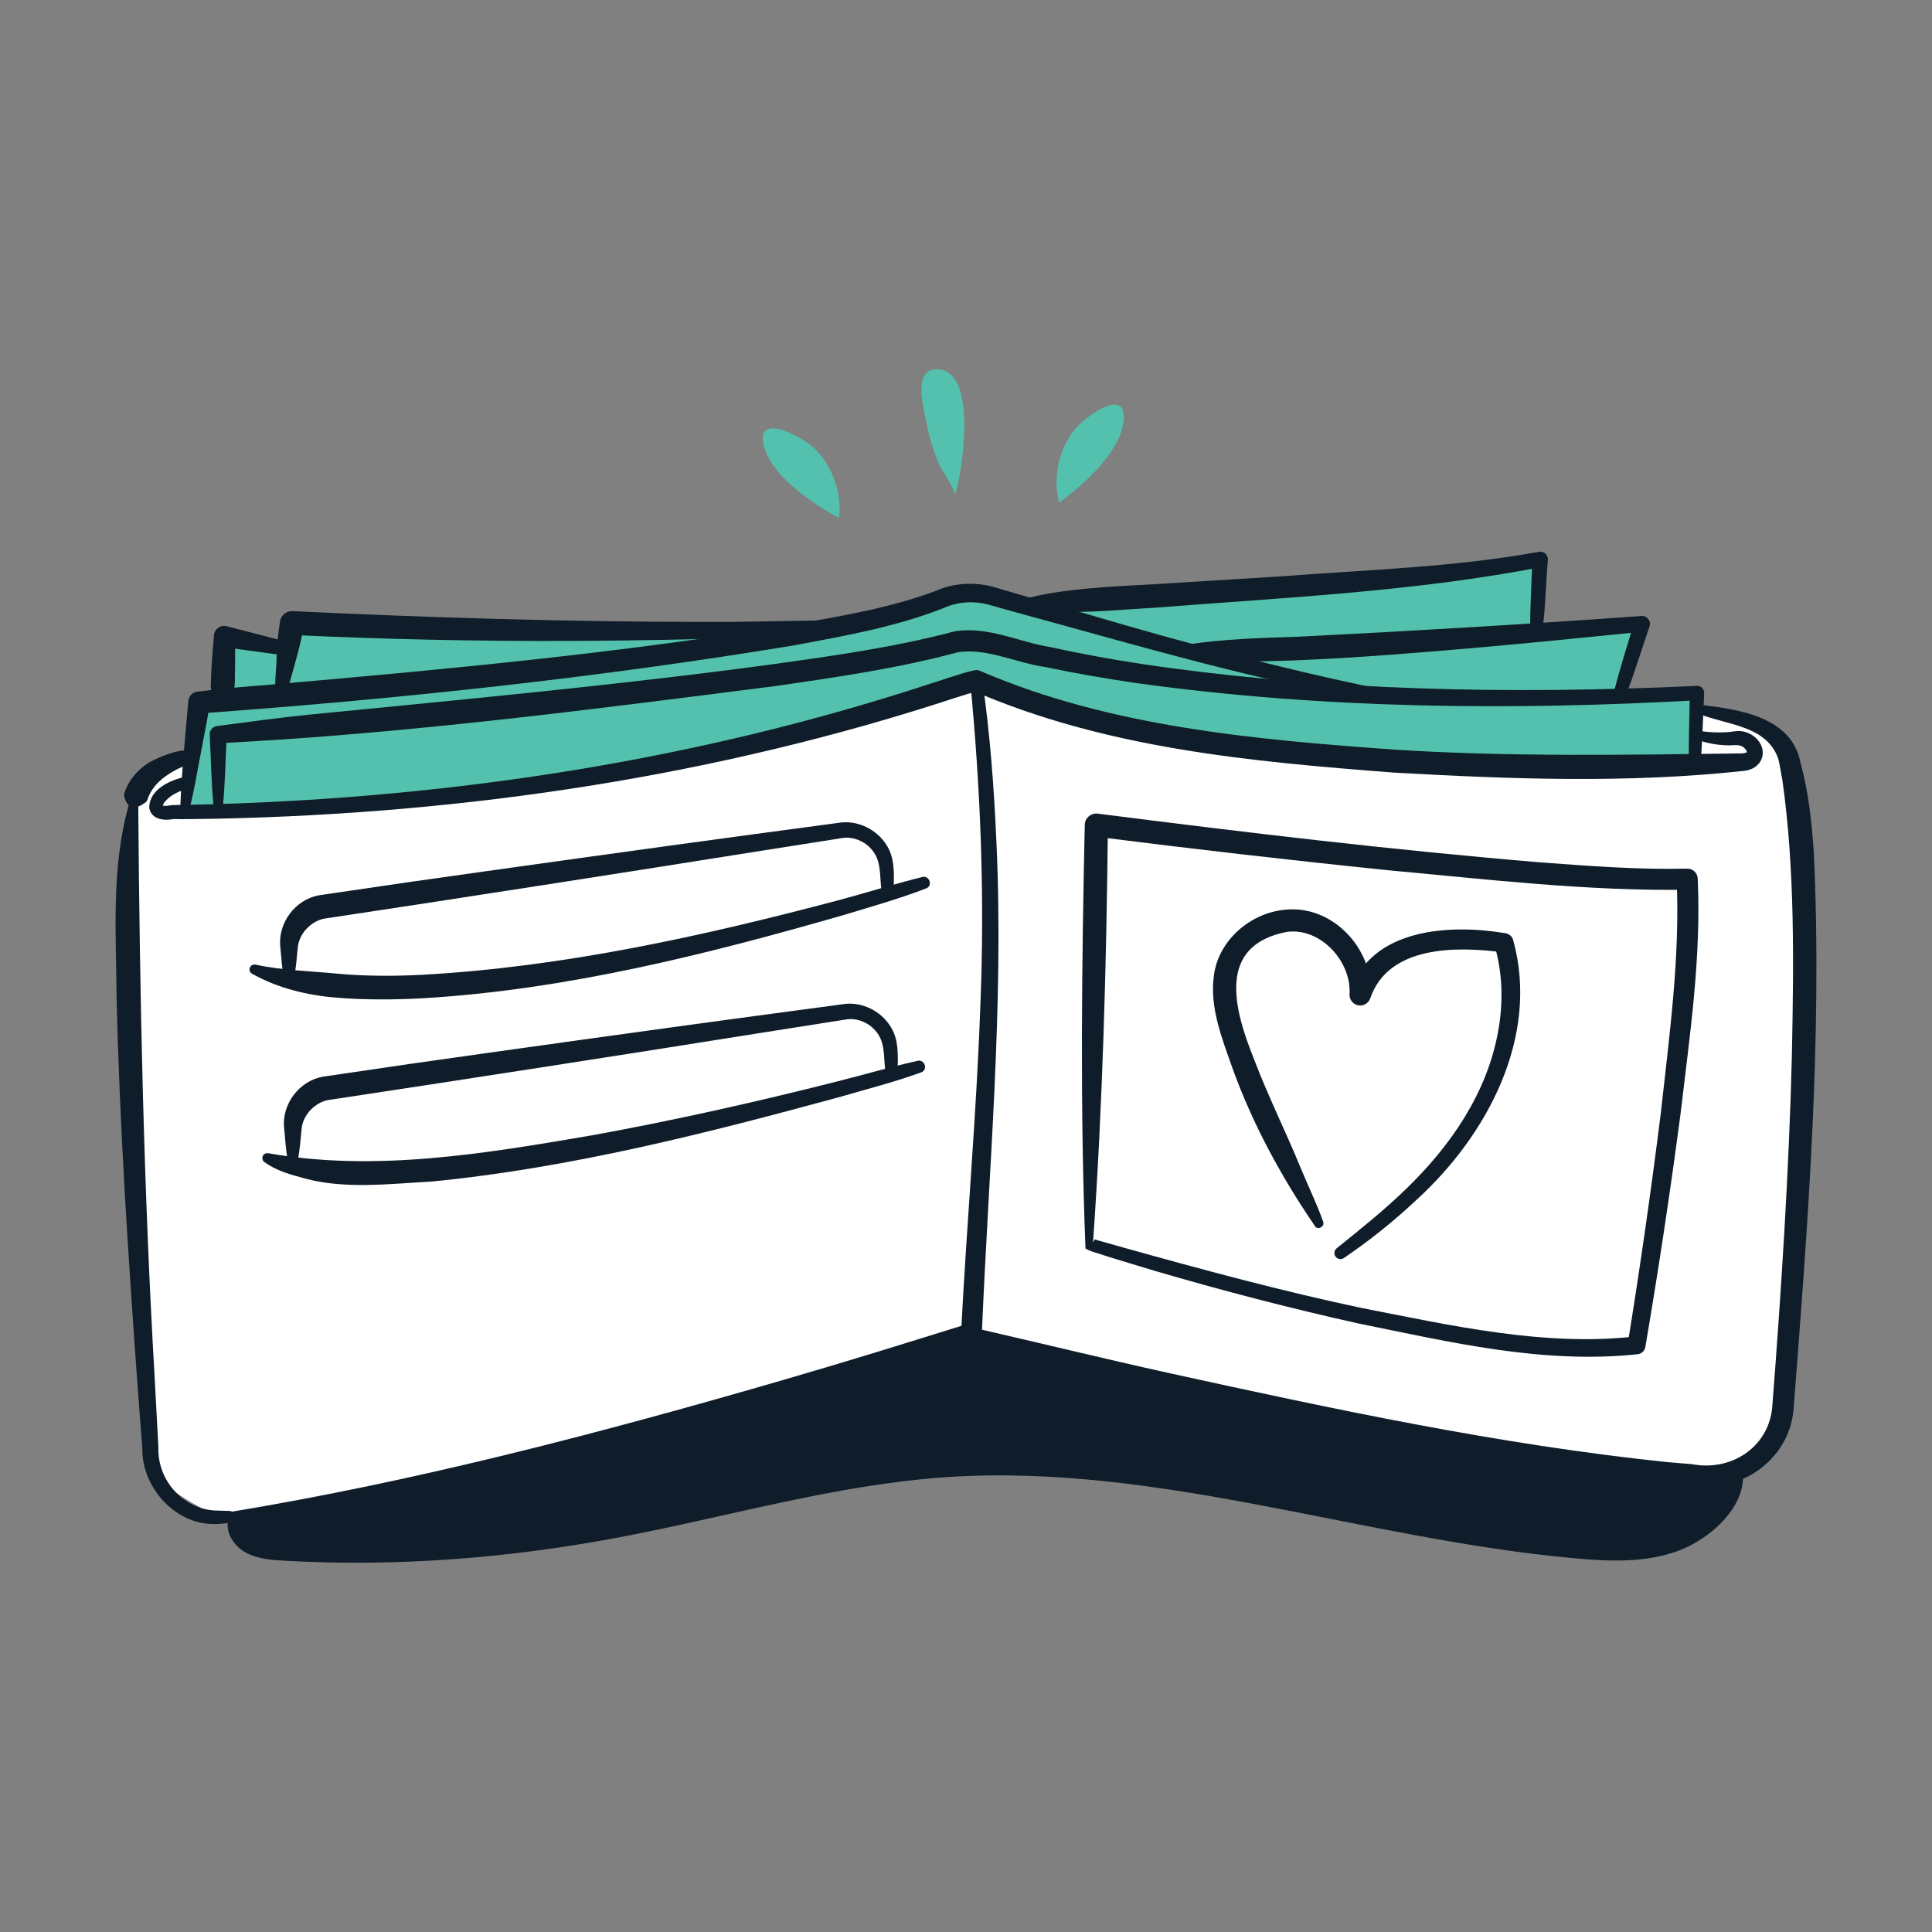 <?xml version="1.0" encoding="UTF-8"?>
<svg width="200px" height="200px" viewBox="0 0 200 200" version="1.1" xmlns="http://www.w3.org/2000/svg" xmlns:xlink="http://www.w3.org/1999/xlink">
    <rect x="0" y="0" width="200" height="200" fill="#808080" stroke="none"/>
    <title>icon-book-carbiz</title>
    <g id="icon-book-carbiz" stroke="none" stroke-width="1" fill="none" fill-rule="evenodd">
        <g id="Group-118" transform="translate(11.964, 38.226)" fill-rule="nonzero">
            <path d="M9.731,118.322 C17.341,122.127 64.341,107.928 86.889,100.353 C111.552,105.638 162.04,115.891 166.691,114.622 C171.342,113.354 172.504,109.866 172.504,108.28 C172.504,103.172 172.927,90.312 174.618,79.742 C176.732,66.53 174.09,44.334 172.504,39.577 C171.236,35.772 165.282,34.821 162.463,34.821 L108.557,27.951 L6.56,39.577 C5.503,40.282 3.072,42.22 1.803,44.334 C0.218,46.976 2.86,96.125 3.389,103.524 C3.917,110.923 0.218,113.565 9.731,118.322 Z" id="Path" fill="#FFFFFF"></path>
            <path d="M86.151,114.678 C74.553,115.442 63.309,118.828 51.872,120.967 C40.521,123.095 28.922,123.998 17.388,123.332 C16.023,123.256 14.604,123.138 13.411,122.461 C12.218,121.784 11.326,120.376 11.68,119.053 C11.702,118.967 11.734,118.881 11.766,118.806 L11.777,118.806 C28.363,118.011 65.158,107.122 81.057,102.198 C85.743,100.758 88.613,99.823 88.613,99.823 C88.613,99.823 138.888,112.787 164.417,114.539 C165.836,114.635 167.201,114.345 168.384,113.743 C169.136,117.548 165.073,121.117 161.752,122.321 C158.355,123.568 154.614,123.418 151.002,123.084 C129.246,121.117 107.951,113.249 86.151,114.678 Z" id="Path" fill="#0F1D2A"></path>
            <path d="M110.671,29.026 C115.798,29.574 134.792,28.231 147.111,27.263 C153.453,26.769 158.021,26.36 158.021,26.36 L155.71,33.637 L155.71,33.874 C149.615,34.057 140.554,34.175 130.46,33.723 L130.46,33.637 C124.097,32.477 117.11,30.789 110.649,29.09 L110.671,29.026 Z" id="Path" fill="#53C1AD"></path>
            <path d="M110.649,29.091 C104.243,27.404 98.352,25.694 94.128,24.458 L94.192,24.243 C94.687,24.243 139.371,21.835 147.476,19.686 L147.09,26.963 L147.111,27.264 C134.792,28.231 115.798,29.575 110.671,29.027 L110.649,29.091 Z" id="Path" fill="#53C1AD"></path>
            <path d="M11.025,34.293 C12.465,34.185 14.529,34.013 17.055,33.788 C30.836,32.594 58.333,29.939 74.811,26.65 C79.423,25.726 83.163,24.747 85.507,23.748 C87.183,23.038 89.054,22.985 90.806,23.49 C91.741,23.758 92.859,24.081 94.128,24.457 C98.352,25.693 104.243,27.402 110.649,29.09 C117.11,30.789 124.097,32.476 130.46,33.637 L130.46,33.723 C117.647,33.175 103.168,31.734 90.956,28.456 C89.43,28.047 87.839,27.918 86.323,28.381 C72.952,32.455 10.638,37.819 10.638,37.819 L10.638,45.773 C10.552,45.773 10.466,45.773 10.369,45.784 C9.305,45.805 8.23,45.827 7.144,45.838 C7.338,45.074 7.37,44.623 7.359,44.161 L7.531,42.849 L7.897,40.119 L8.66,34.486 C8.66,34.486 9.509,34.422 11.025,34.293 Z" id="Path" fill="#53C1AD"></path>
            <path d="M90.956,28.456 C103.168,31.735 117.647,33.175 130.46,33.723 C140.554,34.175 149.615,34.056 155.721,33.874 C160.709,33.723 163.719,33.519 163.719,33.519 L163.665,35.196 L163.482,40.807 L163.482,40.947 C142.704,41.807 106.597,40.538 89.107,32.251 C86.485,32.605 57.172,44.688 10.648,45.773 L10.648,45.257 L10.638,37.819 C10.638,37.819 72.952,32.455 86.323,28.381 C87.839,27.919 89.43,28.048 90.956,28.456 Z" id="Path" fill="#53C1AD"></path>
            <path d="M74.811,26.651 C58.333,29.941 30.836,32.596 17.055,33.789 L17.055,33.703 L17.829,28.963 L18.259,26.275 C18.259,26.275 47.658,27.845 74.811,26.651 Z" id="Path" fill="#53C1AD"></path>
            <path d="M17.055,33.79 C14.529,34.016 12.465,34.188 11.025,34.295 L11.272,27.674 L17.829,28.964 L17.055,33.704 L17.055,33.79 Z" id="Path" fill="#53C1AD"></path>
            <path d="M10.369,45.785 C9.025,45.828 8.649,45.882 7.133,45.892 C7.133,45.871 7.144,45.86 7.144,45.839 C8.23,45.828 9.305,45.806 10.369,45.785 Z" id="Path" fill="#53C1AD"></path>
            <path d="M7.531,42.85 L7.359,44.162 C7.348,43.785 7.316,43.399 7.305,42.818 L7.531,42.85 Z" id="Path" fill="#53C1AD"></path>
            <path d="M11.745,118.31 C31.212,115.107 50.389,110.065 69.34,104.562 C75.671,102.724 81.981,100.767 88.269,98.8 L87.527,99.778 C88.097,88.481 89.118,77.248 89.516,66.015 C89.989,54.771 89.559,43.538 88.473,32.337 C88.441,31.993 88.699,31.692 89.043,31.66 C89.376,31.628 89.666,31.864 89.72,32.187 C90.537,37.787 90.946,43.441 91.193,49.096 C91.967,66.036 90.365,83.009 89.677,99.875 C89.656,100.337 89.355,100.713 88.935,100.853 C76.327,104.895 63.664,108.711 50.883,112.161 C39.661,115.042 28.417,118.342 16.797,119.159 C15.142,119.321 13.454,119.353 11.788,119.31 C11.519,119.31 11.293,119.073 11.304,118.805 C11.304,118.557 11.498,118.353 11.734,118.332 L11.745,118.31 Z" id="Path" fill="#0F1D2A"></path>
            <path d="M2.35,45.29 C2.501,64.929 2.898,84.6 4.038,104.239 C4.124,105.83 4.349,110.065 4.435,111.613 C4.317,115.053 7.069,118.106 10.52,118.149 L11.713,118.181 L11.745,118.181 C12.508,118.181 12.551,119.374 11.788,119.428 C11.369,119.46 10.971,119.525 10.52,119.536 C6.295,119.761 2.716,115.827 2.769,111.732 C2.651,110.205 2.329,105.948 2.21,104.358 C1.275,91.233 0.404,78.108 0.103,64.94 C0.06,58.372 -0.466,51.708 1.35,45.151 C1.426,44.882 1.694,44.731 1.963,44.807 C2.189,44.871 2.339,45.075 2.329,45.301 L2.35,45.29 Z" id="Path" fill="#0F1D2A"></path>
            <path d="M164.138,37.465 C164.998,37.583 165.901,37.626 166.75,37.573 C167.212,37.573 167.47,37.433 168.223,37.454 C168.878,37.519 169.48,37.82 169.932,38.293 C171.157,39.647 170.362,41.442 168.502,41.582 C156.495,42.883 144.37,42.431 132.341,41.754 C117.518,40.615 102.469,39.26 88.635,33.23 L89.247,33.327 C88.656,33.466 87.796,33.735 87.022,33.982 C62.342,42.109 36.383,45.989 10.444,46.527 C9.036,46.538 6.843,46.602 5.994,46.559 C5.081,46.753 3.715,46.634 3.489,45.43 C3.447,43.506 5.65,42.528 7.155,42.206 C7.488,42.13 7.822,42.345 7.897,42.689 C7.961,43.012 7.779,43.324 7.467,43.42 C6.596,43.646 5.715,44.065 5.134,44.732 C4.844,45.033 4.887,45.388 4.855,45.162 C4.833,45.14 4.93,45.205 5.113,45.194 C5.317,45.216 5.607,45.14 5.844,45.119 L10.337,45.022 L10.272,45.022 C35.232,44.28 60.203,40.443 83.969,32.671 L86.356,31.897 C87.184,31.65 87.904,31.37 88.946,31.155 C89.161,31.102 89.376,31.155 89.559,31.252 C102.953,37.025 118.002,38.347 132.481,39.379 C144.069,40.131 156.667,39.916 168.309,39.766 C168.674,39.766 168.889,39.626 168.857,39.669 C168.878,39.766 168.911,39.561 168.739,39.346 C168.212,38.712 167.675,38.97 166.772,38.927 C165.772,38.895 164.837,38.723 163.891,38.411 C163.633,38.325 163.493,38.046 163.568,37.788 C163.644,37.54 163.891,37.411 164.138,37.454 L164.138,37.465 Z" id="Path" fill="#0F1D2A"></path>
            <path d="M6.703,45.269 C6.843,41.614 7.219,37.981 7.531,34.337 C7.585,33.789 8.036,33.38 8.574,33.359 C11.132,33.036 13.712,32.832 16.281,32.628 C34.232,31.069 52.356,29.371 70.103,26.436 C75.08,25.555 80.261,24.705 84.958,22.921 C86.893,22.05 89.279,21.997 91.279,22.652 C92.666,23.061 99.094,24.942 100.588,25.35 C110.488,28.274 120.463,30.94 130.568,33.025 C130.901,33.101 131.116,33.434 131.041,33.767 C130.965,34.09 130.654,34.305 130.331,34.251 C120.066,32.595 110.069,29.811 100.093,27.059 C98.61,26.63 92.042,24.867 90.741,24.469 C89.054,23.953 87.312,23.996 85.7,24.727 C80.745,26.673 75.628,27.565 70.458,28.543 C50.034,31.929 29.352,34.133 8.724,35.627 L9.767,34.649 C9.466,36.444 9.101,38.239 8.767,40.034 C8.413,41.829 8.144,43.624 7.671,45.409 C7.574,45.946 6.66,45.871 6.692,45.269 L6.703,45.269 Z" id="Path" fill="#0F1D2A"></path>
            <path d="M16.56,33.615 C16.431,32.508 16.668,30.939 16.668,29.821 C16.722,28.553 16.818,27.306 17.033,26.069 C17.141,25.446 17.7,25.005 18.323,25.037 C32.459,25.715 46.648,26.145 60.805,26.155 C65.556,26.198 70.243,25.973 75.005,26.016 C75.349,26.026 75.617,26.317 75.607,26.661 C75.596,26.972 75.359,27.22 75.069,27.252 C73.897,27.413 72.683,27.456 71.49,27.521 C63.213,27.929 54.914,28.09 46.626,28.123 C37.145,28.155 27.675,27.951 18.205,27.499 L19.495,26.456 C19.226,28.252 18.646,30.197 18.151,31.96 C17.979,32.573 17.829,33.175 17.56,33.766 C17.442,34.024 17.141,34.142 16.883,34.024 C16.711,33.949 16.603,33.787 16.582,33.605 L16.56,33.615 Z" id="Path" fill="#0F1D2A"></path>
            <path d="M10.143,45.258 C9.907,42.775 9.875,40.303 9.745,37.82 C9.724,37.379 10.047,37.003 10.477,36.938 C13.691,36.519 16.905,36.068 20.129,35.745 C36.092,34.176 52.087,32.692 67.985,30.542 C74.381,29.65 80.637,28.78 86.893,27.124 C90.322,26.587 93.461,28.221 96.75,28.758 C99.857,29.446 103.006,30.016 106.156,30.499 C125.15,33.305 144.499,33.671 163.665,32.778 C164.095,32.735 164.482,33.101 164.45,33.542 C164.342,35.971 164.256,38.4 164.095,40.83 C164.073,41.174 163.772,41.432 163.428,41.41 C163.095,41.389 162.848,41.109 162.848,40.787 C162.848,38.357 162.923,35.928 162.966,33.499 L163.751,34.262 C144.445,35.347 125.021,35.154 105.844,32.51 C102.641,32.047 99.459,31.499 96.288,30.833 C93.3,30.413 90.279,28.876 87.259,29.274 C81.1,30.951 74.596,31.886 68.276,32.8 C49.131,35.24 29.976,37.734 10.692,38.712 L11.509,37.82 C11.38,40.303 11.347,42.775 11.111,45.258 C11.1,45.828 10.154,45.86 10.122,45.258 L10.143,45.258 Z" id="Path" fill="#0F1D2A"></path>
            <path d="M110.714,28.532 C114.605,27.909 118.518,27.823 122.463,27.683 C133.943,27.114 146.541,26.361 157.946,25.544 C158.516,25.469 158.989,26.06 158.795,26.608 L157.591,30.231 C157.183,31.435 156.807,32.649 156.302,33.832 C156.162,34.154 155.796,34.294 155.474,34.154 C155.194,34.036 155.044,33.735 155.108,33.445 C155.624,31.284 156.592,28.264 157.237,26.114 L158.086,27.178 C155.141,27.372 105.737,32.972 110.714,28.543 L110.714,28.532 Z" id="Path" fill="#0F1D2A"></path>
            <path d="M94.192,23.749 C97.9,22.706 103.576,22.459 107.467,22.255 L120.807,21.427 C129.622,20.75 138.63,20.492 147.315,18.901 C147.82,18.783 148.315,19.213 148.272,19.729 C148.067,21.879 148.024,24.888 147.702,26.995 C147.648,27.339 147.336,27.576 146.992,27.522 C146.692,27.479 146.466,27.221 146.455,26.931 C146.412,25.716 146.477,24.501 146.52,23.287 L146.67,19.643 L147.68,20.46 C134.48,23.018 121.001,23.631 107.618,24.684 C105.35,24.792 99.803,25.318 97.578,25.039 C96.449,24.942 95.363,24.964 94.181,24.738 C93.912,24.684 93.73,24.426 93.783,24.147 C93.826,23.932 93.988,23.792 94.181,23.749 L94.192,23.749 Z" id="Path" fill="#0F1D2A"></path>
            <path d="M1.372,45.151 C1.082,44.839 0.738,44.162 0.942,43.797 C1.329,42.582 2.253,41.507 3.285,40.83 C4.059,40.282 8.509,38.315 8.122,40.368 C8.079,40.497 7.961,40.626 7.875,40.722 C6.005,41.496 3.941,42.518 3.285,44.592 C3.242,44.721 3.156,44.818 2.973,44.925 C2.586,45.205 1.866,45.603 1.383,45.14 L1.372,45.151 Z" id="Path" fill="#0F1D2A"></path>
            <path d="M164.267,34.755 C168.169,35.239 173.544,36.013 174.425,40.753 C175.263,43.774 175.586,46.912 175.801,50.019 C176.704,69.206 175.177,88.673 173.694,107.796 C173.189,112.977 168.072,116.492 163.031,115.493 C158.677,115.106 154.259,114.536 149.96,113.848 C136.114,111.666 122.441,108.699 108.8,105.517 C101.996,103.894 95.181,102.314 88.441,100.422 C88.108,100.325 87.914,99.981 88.011,99.648 C88.097,99.326 88.43,99.132 88.753,99.208 C95.557,100.766 102.34,102.432 109.155,103.937 C126.16,107.667 143.273,111.322 160.601,113.128 L163.192,113.343 C167.158,114.106 171.05,111.688 171.49,107.538 C172.415,95.66 173.243,82.869 173.533,71.001 C173.716,61.467 173.866,51.911 172.544,42.494 C172.415,41.946 172.264,40.678 172.049,40.13 C170.749,36.84 166.75,36.83 163.837,35.647 C163.256,35.4 163.643,34.508 164.245,34.744 L164.267,34.755 Z" id="Path" fill="#0F1D2A"></path>
            <path d="M10.53,34.401 C10.154,33.906 9.81,33.283 9.853,32.692 L9.928,31.004 C9.982,29.843 10.09,28.682 10.186,27.521 C10.229,26.887 10.874,26.436 11.487,26.597 L14.723,27.435 C15.249,27.586 16.636,27.919 17.152,28.059 C17.421,28.134 17.7,28.177 17.947,28.349 C18.442,28.661 18.281,29.478 17.711,29.574 C17.217,29.66 16.529,29.467 16.034,29.424 L14.379,29.198 L11.057,28.747 L12.369,27.715 C12.369,28.833 12.39,29.951 12.369,31.069 C12.304,31.671 12.476,33.046 12.078,33.584 C11.788,34.132 11.261,35.035 10.53,34.401 Z" id="Path" fill="#0F1D2A"></path>
            <path d="M14.475,61.629 C17.313,62.242 20.205,62.296 23.053,62.575 C25.816,62.833 28.965,62.833 31.739,62.683 C46.369,61.876 60.848,58.673 75.005,54.922 C77.466,54.266 81.078,53.148 83.539,52.557 C84.249,52.385 84.636,53.482 83.894,53.75 C81.121,54.814 78.262,55.621 75.435,56.48 C61.192,60.576 46.713,64.22 31.846,65.112 C28.976,65.273 25.698,65.295 22.838,65.047 C19.828,64.811 16.722,64.048 14.078,62.543 C13.637,62.253 13.938,61.511 14.465,61.64 L14.475,61.629 Z" id="Path" fill="#0F1D2A"></path>
            <path d="M15.83,81.161 C26.977,83.128 38.446,81.161 49.507,79.269 C57.956,77.721 66.373,75.84 74.704,73.723 C77.112,73.121 80.648,72.11 83.056,71.584 C83.765,71.433 84.13,72.529 83.389,72.787 C80.68,73.776 77.875,74.486 75.112,75.292 C61.192,79.087 47.164,82.666 32.76,84.085 C28.514,84.311 23.73,84.913 19.581,83.763 C18.141,83.376 16.657,82.989 15.4,82.064 C15.174,81.903 15.131,81.58 15.292,81.355 C15.421,81.183 15.625,81.118 15.819,81.161 L15.83,81.161 Z" id="Path" fill="#0F1D2A"></path>
            <path d="M17.453,63.133 C17.195,62.037 17.173,60.822 17.044,59.715 C16.829,57.286 18.614,54.9 21.032,54.459 L30.105,53.126 C39.07,51.847 57.129,49.332 66.104,48.128 L75.155,46.913 C76.961,46.741 78.789,47.676 79.756,49.17 C80.723,50.589 80.573,52.331 80.551,53.964 C80.551,54.308 80.25,54.577 79.906,54.577 C79.595,54.577 79.337,54.33 79.305,54.029 C79.079,52.685 79.305,51.18 78.498,50.009 C77.8,48.977 76.531,48.364 75.306,48.515 L66.373,49.923 C53.452,51.987 34.448,54.943 21.559,56.877 C20.258,57.157 19.065,58.339 18.872,59.747 C18.764,60.844 18.678,62.058 18.453,63.144 C18.367,63.66 17.55,63.649 17.464,63.144 L17.453,63.133 Z" id="Path" fill="#0F1D2A"></path>
            <path d="M17.85,81.913 C17.592,80.816 17.571,79.602 17.442,78.494 C17.216,76.065 19.011,73.679 21.43,73.238 L30.502,71.905 C39.467,70.626 57.526,68.111 66.513,66.907 L75.564,65.692 C77.37,65.52 79.197,66.455 80.164,67.949 C81.132,69.368 80.981,71.11 80.96,72.744 C80.96,73.088 80.67,73.356 80.315,73.356 C80.003,73.356 79.745,73.109 79.713,72.808 C79.487,71.464 79.713,69.959 78.907,68.788 C78.208,67.756 76.94,67.143 75.714,67.294 L66.781,68.702 C53.861,70.766 34.845,73.722 21.957,75.657 C20.656,75.936 19.463,77.108 19.269,78.527 C19.162,79.623 19.076,80.838 18.85,81.923 C18.764,82.439 17.947,82.429 17.861,81.923 L17.85,81.913 Z" id="Path" fill="#0F1D2A"></path>
            <path d="M100.405,90.997 C99.835,76.7 100.018,61.554 100.33,47.172 C100.33,46.463 100.985,45.904 101.684,46 C116.894,47.946 132.148,49.763 147.433,51.042 C152.518,51.418 157.645,51.816 162.644,51.697 C163.235,51.655 163.751,52.106 163.783,52.697 C164.159,60.985 162.955,68.982 161.999,77.13 C160.935,85.181 159.731,93.19 158.365,101.198 C158.301,101.606 157.978,101.907 157.591,101.961 C147.713,103.014 138.157,100.703 128.601,98.768 C121.517,97.188 114.497,95.361 107.532,93.319 C106.435,92.975 103.393,92.082 102.329,91.728 C101.781,91.513 100.899,91.351 100.394,91.007 L100.405,90.997 Z M101.19,90.362 L101.297,90.201 C101.297,90.201 101.329,90.115 101.329,90.094 C101.329,90.072 101.297,90.062 101.405,90.094 C102.168,90.309 103.662,90.739 104.447,90.954 C112.369,93.168 120.925,95.479 128.955,97.167 C138.2,98.973 147.928,101.198 157.312,100.123 L156.538,100.886 C157.828,92.91 158.978,84.891 159.978,76.872 C160.849,68.961 161.966,60.791 161.601,52.88 L162.74,53.88 C152.346,54.03 142.209,52.826 131.933,51.88 C121.732,50.838 111.552,49.666 101.372,48.376 L102.727,47.204 C102.576,61.479 102.189,76.098 101.19,90.352 L101.19,90.362 Z" id="Shape" fill="#0F1D2A"></path>
            <path d="M124.15,88.686 C120.657,83.569 117.679,78.097 115.583,72.25 C114.551,69.283 113.229,66.047 113.702,62.737 C114.164,59.125 117.464,56.287 121.022,55.954 C125.956,55.395 130.224,59.985 129.955,64.811 L127.794,64.435 C129.944,57.824 138.189,57.427 143.822,58.372 C144.241,58.415 144.574,58.706 144.682,59.093 C147.433,69.09 142.005,79.258 134.771,85.891 C132.384,88.137 129.837,90.19 127.149,92.007 C126.859,92.201 126.472,92.125 126.279,91.835 C126.096,91.566 126.16,91.201 126.408,90.997 C128.912,88.976 131.417,86.987 133.685,84.762 C138.189,80.398 141.908,74.991 143.08,68.767 C143.671,65.725 143.617,62.565 142.747,59.641 L143.607,60.361 C138.662,59.705 131.782,59.705 129.901,65.069 C129.729,65.65 129.117,65.994 128.536,65.822 C128.031,65.671 127.708,65.198 127.741,64.693 C127.945,61.296 124.742,57.771 121.248,58.243 C113.981,59.641 115.744,66.198 117.851,71.411 C119.281,75.206 121.098,78.818 122.635,82.569 C123.409,84.461 124.312,86.288 125.01,88.234 C125.215,88.75 124.441,89.159 124.14,88.696 L124.15,88.686 Z" id="Path" fill="#0F1D2A"></path>
            <path d="M86.882,13.032 C87.011,12.645 85.367,10.172 85.152,9.624 C84.625,8.323 84.227,6.969 83.959,5.593 C83.668,4.088 82.529,0.122 84.872,0.003 C89.408,-0.222 87.646,10.785 86.882,13.032 Z" id="Path" fill="#53C1AD"></path>
            <path d="M97.675,13.827 C97.03,11.311 97.578,8.527 99.126,6.442 C100.298,4.862 105.145,1.411 104.275,5.829 C103.673,8.861 100.018,12.107 97.664,13.827 L97.675,13.827 Z" id="Path" fill="#53C1AD"></path>
            <path d="M74.897,15.408 C75.187,12.828 74.263,10.14 72.446,8.291 C71.07,6.894 65.792,4.142 67.254,8.388 C68.265,11.312 72.339,14.021 74.897,15.397 L74.897,15.408 Z" id="Path" fill="#53C1AD"></path>
        </g>
    </g>
</svg>